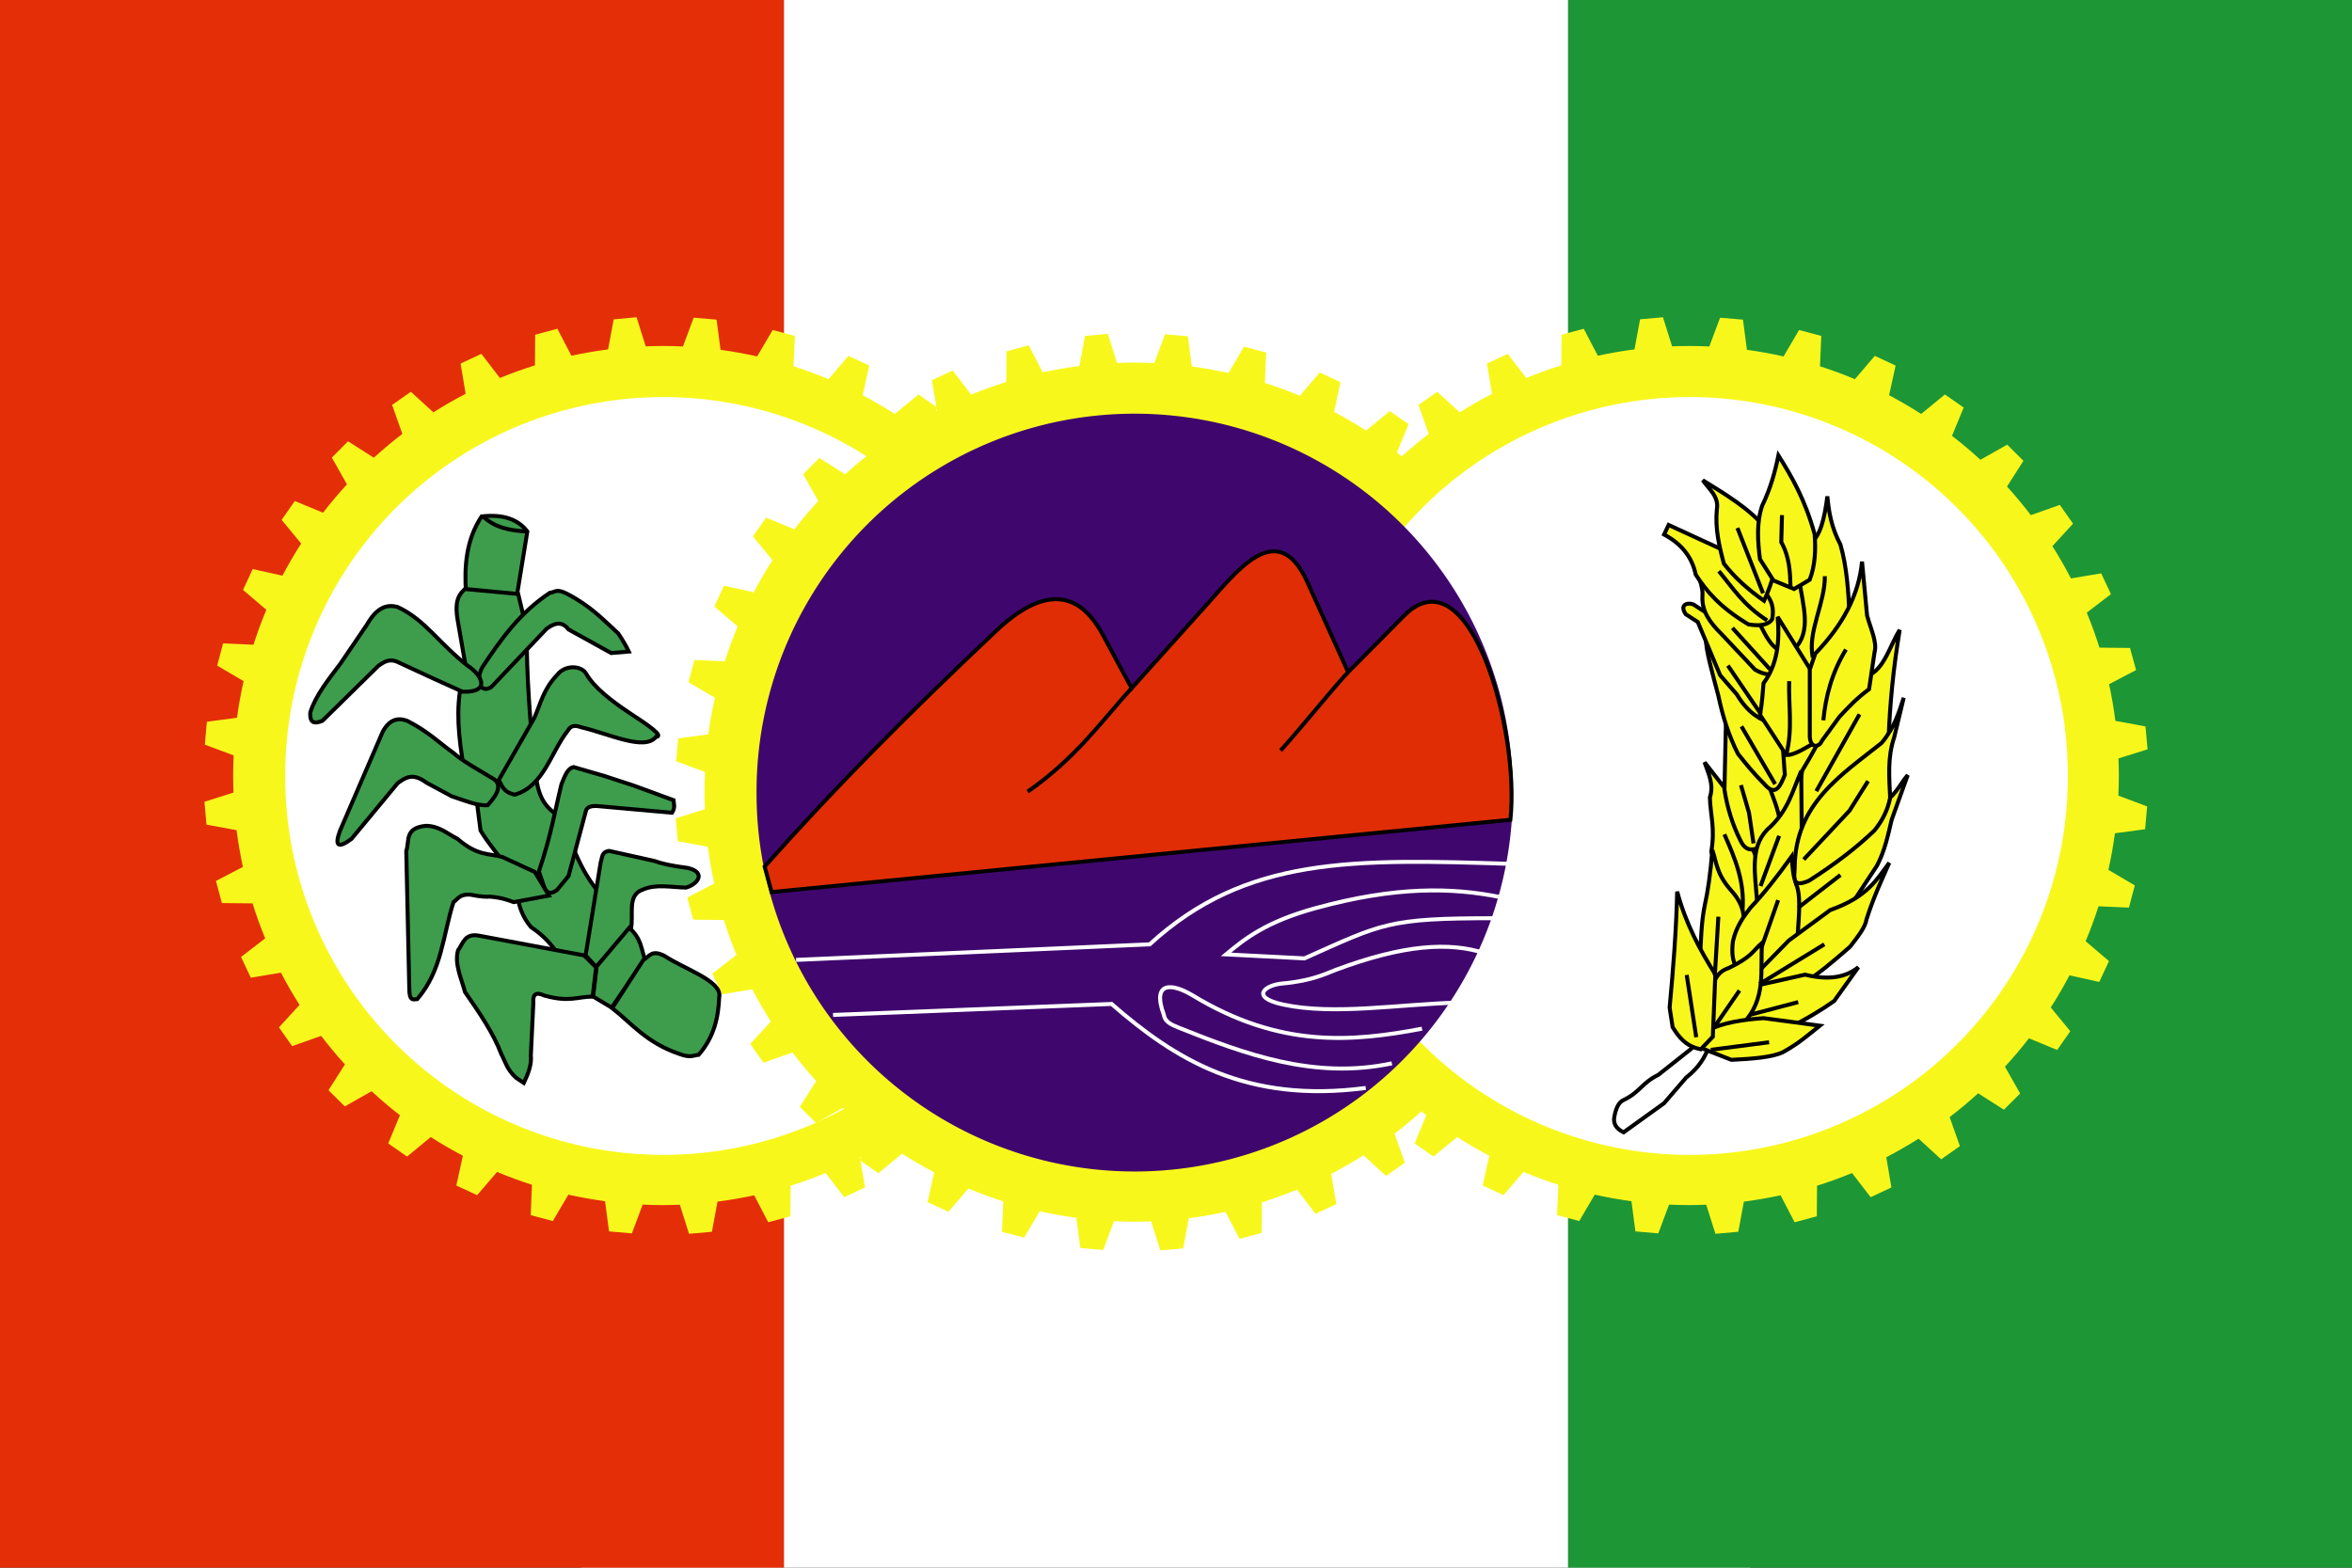 <?xml version="1.0" encoding="UTF-8" standalone="no"?>
<!-- Created with Inkscape (http://www.inkscape.org/) -->
<svg
   xmlns:dc="http://purl.org/dc/elements/1.1/"
   xmlns:cc="http://creativecommons.org/ns#"
   xmlns:rdf="http://www.w3.org/1999/02/22-rdf-syntax-ns#"
   xmlns:svg="http://www.w3.org/2000/svg"
   xmlns="http://www.w3.org/2000/svg"
   xmlns:sodipodi="http://sodipodi.sourceforge.net/DTD/sodipodi-0.dtd"
   xmlns:inkscape="http://www.inkscape.org/namespaces/inkscape"
   width="1182.429"
   height="788.286"
   id="svg4857"
   sodipodi:version="0.32"
   inkscape:version="0.46"
   version="1.0"
   sodipodi:docname="Porto Calvo.svg"
   inkscape:output_extension="org.inkscape.output.svg.inkscape">
  <rect width="100%" height="100%" fill="#333333" stroke="none"/>
  <defs
     id="defs4859" />
  <sodipodi:namedview
     id="base"
     pagecolor="#ffffff"
     bordercolor="#666666"
     borderopacity="1.0"
     gridtolerance="10000"
     guidetolerance="10"
     objecttolerance="10"
     inkscape:pageopacity="0.0"
     inkscape:pageshadow="2"
     inkscape:zoom="0.25"
     inkscape:cx="990.21072"
     inkscape:cy="611.12303"
     inkscape:document-units="px"
     inkscape:current-layer="layer1"
     showgrid="false"
     inkscape:window-width="1022"
     inkscape:window-height="718"
     inkscape:window-x="0"
     inkscape:window-y="0"
     showguides="true"
     inkscape:guide-bbox="true">
    <sodipodi:guide
       orientation="1,0"
       position="788.286,927.724"
       id="guide5656" />
    <sodipodi:guide
       orientation="0,1"
       position="404.996,478.57"
       id="guide5658" />
    <sodipodi:guide
       orientation="1,0"
       position="394.143,1145.513"
       id="guide5817" />
  </sodipodi:namedview>
  <g
     inkscape:label="Layer 1"
     inkscape:groupmode="layer"
     id="layer1"
     transform="translate(-28.571,-66.219)"
     style="display:inline" />
  <g
     inkscape:groupmode="layer"
     id="layer4"
     inkscape:label="v"
     style="display:inline"
     transform="translate(-20.929,-61.214)">
    <rect
       style="opacity:1;fill:#ffffff;fill-opacity:1;fill-rule:evenodd;stroke:none;stroke-width:2;stroke-linecap:butt;stroke-linejoin:miter;stroke-miterlimit:4;stroke-dasharray:none;stroke-dashoffset:0;stroke-opacity:1"
       id="rect5823"
       width="588"
       height="948"
       x="292"
       y="-63.714"
       transform="translate(20.929,61.214)" />
    <rect
       style="opacity:1;fill:#e32e08;fill-opacity:1;fill-rule:evenodd;stroke:none;stroke-width:2;stroke-linecap:butt;stroke-linejoin:miter;stroke-miterlimit:4;stroke-dasharray:none;stroke-dashoffset:0;stroke-opacity:1"
       id="rect5819"
       width="535.564"
       height="1032.376"
       x="-141.421"
       y="-139.438"
       transform="translate(20.929,61.214)" />
    <rect
       style="opacity:1;fill:#1d9635;fill-opacity:1;fill-rule:evenodd;stroke:none;stroke-width:2;stroke-linecap:butt;stroke-linejoin:miter;stroke-miterlimit:4;stroke-dasharray:none;stroke-dashoffset:0;stroke-opacity:1"
       id="rect5821"
       width="459.714"
       height="1108"
       x="788.286"
       y="-207.714"
       transform="translate(20.929,61.214)" />
    <g
       id="g5745"
       transform="translate(-4.637,-30.904)">
      <path
         style="opacity:1;fill:#f8f71c;fill-opacity:1;fill-rule:evenodd;stroke:none;stroke-width:0.5;stroke-linecap:butt;stroke-linejoin:miter;stroke-miterlimit:4;stroke-dasharray:none;stroke-dashoffset:0;stroke-opacity:1"
         d="M 345.592,251.646 L 334.092,252.678 L 331.279,267.803 C 325.051,268.595 318.894,269.678 312.842,270.99 L 305.779,257.428 L 294.623,260.428 L 294.498,275.834 C 288.505,277.701 282.63,279.815 276.873,282.178 L 267.561,270.053 L 257.123,274.928 L 259.654,290.146 C 254.104,293.021 248.692,296.131 243.436,299.459 L 232.123,289.115 L 222.686,295.74 L 227.842,310.303 C 222.887,314.086 218.103,318.082 213.498,322.271 L 200.529,314.021 L 192.404,322.209 L 199.998,335.678 C 195.78,340.25 191.782,345.004 187.967,349.928 L 173.779,344.053 L 167.154,353.521 L 176.967,365.428 C 173.603,370.657 170.473,376.059 167.561,381.584 L 152.623,378.271 L 147.748,388.74 L 159.467,398.74 C 157.065,404.472 154.907,410.333 152.998,416.303 L 137.717,415.646 L 134.748,426.803 L 148.029,434.615 C 146.674,440.654 145.554,446.804 144.717,453.021 L 129.561,455.053 L 128.561,466.553 L 143.029,471.959 C 142.875,475.31 142.779,478.695 142.779,482.084 C 142.779,484.957 142.856,487.8 142.967,490.646 L 128.342,495.271 L 129.373,506.771 L 144.498,509.553 C 144.499,509.563 144.497,509.574 144.498,509.584 C 145.292,515.823 146.371,521.96 147.686,528.021 L 134.123,535.084 L 137.123,546.209 L 152.529,546.365 C 154.394,552.347 156.515,558.213 158.873,563.959 L 146.748,573.303 L 151.654,583.74 L 166.811,581.209 C 169.69,586.769 172.819,592.162 176.154,597.428 L 165.811,608.709 L 172.436,618.146 L 187.029,612.99 C 190.811,617.943 194.78,622.731 198.967,627.334 L 190.717,640.303 L 198.904,648.459 L 212.373,640.834 C 216.945,645.052 221.7,649.081 226.623,652.896 L 220.748,667.084 L 230.217,673.678 L 242.123,663.865 C 247.353,667.229 252.754,670.359 258.279,673.271 L 254.967,688.24 L 265.436,693.084 L 275.467,681.396 C 281.188,683.792 287.04,685.96 292.998,687.865 L 292.373,703.146 L 303.498,706.084 L 311.311,692.834 C 317.358,694.191 323.521,695.277 329.748,696.115 L 331.748,711.303 L 343.248,712.303 L 348.654,697.834 C 352.007,697.989 355.388,698.084 358.779,698.084 C 361.653,698.084 364.496,698.008 367.342,697.896 L 371.967,712.521 L 383.467,711.49 L 386.279,696.334 C 392.519,695.54 398.654,694.462 404.717,693.146 L 411.779,706.709 L 422.936,703.709 L 423.061,688.334 C 429.049,686.468 434.902,684.32 440.654,681.959 L 449.998,694.115 L 460.436,689.209 L 457.873,674.021 C 463.436,671.142 468.824,668.013 474.092,664.678 L 485.436,675.053 L 494.873,668.428 L 489.717,653.834 C 494.667,650.054 499.46,646.05 504.061,641.865 L 516.998,650.115 L 525.154,641.959 L 517.529,628.49 C 521.757,623.91 525.769,619.142 529.592,614.209 L 543.779,620.084 L 550.373,610.646 L 540.561,598.709 C 543.93,593.471 547.051,588.087 549.967,582.553 L 564.936,585.865 L 569.811,575.396 L 558.092,565.396 C 560.493,559.664 562.652,553.805 564.561,547.834 L 579.842,548.49 L 582.811,537.334 L 569.529,529.521 C 570.887,523.474 571.973,517.342 572.811,511.115 L 587.998,509.084 L 588.998,497.615 L 574.529,492.178 C 574.684,488.826 574.779,485.473 574.779,482.084 C 574.779,479.21 574.703,476.337 574.592,473.49 L 589.217,468.896 L 588.186,457.396 L 573.029,454.584 C 572.237,448.356 571.185,442.197 569.873,436.146 L 583.436,429.053 L 580.404,417.928 L 565.029,417.771 C 563.164,411.789 561.014,405.925 558.654,400.178 L 570.811,390.865 L 565.904,380.428 L 550.686,382.959 C 547.812,377.41 544.701,371.996 541.373,366.74 L 551.748,355.428 L 545.123,345.99 L 530.529,351.146 C 526.738,346.182 522.759,341.385 518.561,336.771 L 526.811,323.834 L 518.654,315.709 L 505.186,323.303 C 500.613,319.084 495.828,315.087 490.904,311.271 L 496.779,297.053 L 487.342,290.459 L 475.404,300.271 C 470.175,296.908 464.804,293.777 459.279,290.865 L 462.561,275.928 L 452.092,271.053 L 442.092,282.771 C 436.352,280.367 430.508,278.213 424.529,276.303 L 425.186,261.021 L 414.029,258.053 L 406.217,271.334 C 400.169,269.976 394.038,268.859 387.811,268.021 L 385.811,252.834 L 374.311,251.865 L 368.904,266.334 C 365.543,266.178 362.179,266.084 358.779,266.084 C 355.901,266.084 353.037,266.16 350.186,266.271 L 345.592,251.646 z"
         id="path5738" />
      <path
         sodipodi:type="arc"
         style="opacity:1;fill:#ffffff;fill-opacity:1;fill-rule:evenodd;stroke:none;stroke-width:2.015;stroke-linecap:butt;stroke-linejoin:miter;stroke-miterlimit:4;stroke-dasharray:none;stroke-dashoffset:0;stroke-opacity:1"
         id="path5736"
         sodipodi:cx="605.71429"
         sodipodi:cy="490.42856"
         sodipodi:rx="191.42857"
         sodipodi:ry="191.42857"
         d="M 797.143,490.429 A 191.429,191.429 0 1 1 414.286,490.429 A 191.429,191.429 0 1 1 797.143,490.429 z"
         transform="matrix(0.993,0,0,0.993,-242.419,-4.694)" />
      <path
         id="path5660"
         d="M 582.531,260 L 571.031,261.031 L 568.219,276.156 C 561.99,276.949 555.833,278.032 549.781,279.344 L 542.719,265.781 L 531.562,268.781 L 531.438,284.188 C 525.445,286.055 519.569,288.168 513.812,290.531 L 504.5,278.406 L 494.062,283.281 L 496.594,298.5 C 491.044,301.374 485.631,304.484 480.375,307.812 L 469.062,297.469 L 459.625,304.094 L 464.781,318.656 C 459.826,322.44 455.042,326.436 450.438,330.625 L 437.469,322.375 L 429.344,330.562 L 436.938,344.031 C 432.719,348.603 428.722,353.358 424.906,358.281 L 410.719,352.406 L 404.094,361.875 L 413.906,373.781 C 410.542,379.011 407.412,384.412 404.5,389.938 L 389.562,386.625 L 384.688,397.094 L 396.406,407.094 C 394.005,412.826 391.846,418.686 389.938,424.656 L 374.656,424 L 371.688,435.156 L 384.969,442.969 C 383.613,449.007 382.494,455.158 381.656,461.375 L 366.5,463.406 L 365.5,474.906 L 379.969,480.312 C 379.814,483.664 379.719,487.048 379.719,490.438 C 379.719,493.311 379.795,496.154 379.906,499 L 365.281,503.625 L 366.312,515.125 L 381.438,517.906 C 381.439,517.916 381.436,517.927 381.438,517.938 C 382.231,524.177 383.31,530.313 384.625,536.375 L 371.062,543.438 L 374.062,554.562 L 389.469,554.719 C 391.333,560.7 393.454,566.566 395.812,572.312 L 383.688,581.656 L 388.594,592.094 L 403.75,589.562 C 406.629,595.123 409.759,600.515 413.094,605.781 L 402.75,617.062 L 409.375,626.5 L 423.969,621.344 C 427.751,626.296 431.719,631.085 435.906,635.688 L 427.656,648.656 L 435.844,656.812 L 449.312,649.188 C 453.884,653.406 458.639,657.435 463.562,661.25 L 457.688,675.438 L 467.156,682.031 L 479.062,672.219 C 484.292,675.583 489.693,678.713 495.219,681.625 L 491.906,696.594 L 502.375,701.438 L 512.406,689.75 C 518.128,692.146 523.979,694.314 529.938,696.219 L 529.312,711.5 L 540.438,714.438 L 548.25,701.188 C 554.298,702.545 560.461,703.631 566.688,704.469 L 568.688,719.656 L 580.188,720.656 L 585.594,706.188 C 588.947,706.342 592.328,706.438 595.719,706.438 C 598.592,706.438 601.435,706.361 604.281,706.25 L 608.906,720.875 L 620.406,719.844 L 623.219,704.688 C 629.459,703.894 635.594,702.815 641.656,701.5 L 648.719,715.062 L 659.875,712.062 L 660,696.688 C 665.989,694.821 671.841,692.674 677.594,690.312 L 686.938,702.469 L 697.375,697.562 L 694.812,682.375 C 700.375,679.496 705.764,676.367 711.031,673.031 L 722.375,683.406 L 731.812,676.781 L 726.656,662.188 C 731.606,658.407 736.4,654.404 741,650.219 L 753.938,658.469 L 762.094,650.312 L 754.469,636.844 C 758.696,632.264 762.708,627.496 766.531,622.562 L 780.719,628.438 L 787.312,619 L 777.5,607.062 C 780.869,601.825 783.991,596.44 786.906,590.906 L 801.875,594.219 L 806.75,583.75 L 795.031,573.75 C 797.433,568.017 799.592,562.158 801.5,556.188 L 816.781,556.844 L 819.75,545.688 L 806.469,537.875 C 807.826,531.827 808.912,525.696 809.75,519.469 L 824.938,517.438 L 825.938,505.969 L 811.469,500.531 C 811.623,497.18 811.719,493.827 811.719,490.438 C 811.719,487.564 811.643,484.69 811.531,481.844 L 826.156,477.25 L 825.125,465.75 L 809.969,462.938 C 809.176,456.71 808.124,450.551 806.812,444.5 L 820.375,437.406 L 817.344,426.281 L 801.969,426.125 C 800.104,420.142 797.953,414.279 795.594,408.531 L 807.75,399.219 L 802.844,388.781 L 787.625,391.312 C 784.751,385.763 781.64,380.349 778.312,375.094 L 788.688,363.781 L 782.062,354.344 L 767.469,359.5 C 763.678,354.536 759.698,349.738 755.5,345.125 L 763.75,332.188 L 755.594,324.062 L 742.125,331.656 C 737.553,327.438 732.768,323.441 727.844,319.625 L 733.719,305.406 L 724.281,298.812 L 712.344,308.625 C 707.115,305.262 701.743,302.13 696.219,299.219 L 699.5,284.281 L 689.031,279.406 L 679.031,291.125 C 673.291,288.72 667.448,286.567 661.469,284.656 L 662.125,269.375 L 650.969,266.406 L 643.156,279.688 C 637.108,278.33 630.978,277.213 624.75,276.375 L 622.75,261.188 L 611.25,260.219 L 605.844,274.688 C 602.482,274.532 599.119,274.438 595.719,274.438 C 592.84,274.438 589.976,274.513 587.125,274.625 L 582.531,260 z"
         style="opacity:1;fill:#f8f71c;fill-opacity:1;fill-rule:evenodd;stroke:none;stroke-width:0.5;stroke-linecap:butt;stroke-linejoin:miter;stroke-miterlimit:4;stroke-dasharray:none;stroke-dashoffset:0;stroke-opacity:1" />
      <path
         id="path5742"
         d="M 861.592,251.646 L 850.092,252.678 L 847.279,267.803 C 841.051,268.595 834.894,269.678 828.842,270.99 L 821.779,257.428 L 810.623,260.428 L 810.498,275.834 C 804.505,277.701 798.63,279.815 792.873,282.178 L 783.561,270.053 L 773.123,274.928 L 775.654,290.146 C 770.104,293.021 764.692,296.131 759.436,299.459 L 748.123,289.115 L 738.686,295.74 L 743.842,310.303 C 738.887,314.086 734.103,318.082 729.498,322.271 L 716.529,314.021 L 708.404,322.209 L 715.998,335.678 C 711.78,340.25 707.782,345.004 703.967,349.928 L 689.779,344.053 L 683.154,353.521 L 692.967,365.428 C 689.603,370.657 686.473,376.059 683.561,381.584 L 668.623,378.271 L 663.748,388.74 L 675.467,398.74 C 673.065,404.472 670.907,410.333 668.998,416.303 L 653.717,415.646 L 650.748,426.803 L 664.029,434.615 C 662.674,440.654 661.554,446.804 660.717,453.021 L 645.561,455.053 L 644.561,466.553 L 659.029,471.959 C 658.875,475.31 658.779,478.695 658.779,482.084 C 658.779,484.957 658.856,487.8 658.967,490.646 L 644.342,495.271 L 645.373,506.771 L 660.498,509.553 C 660.499,509.563 660.497,509.574 660.498,509.584 C 661.292,515.823 662.371,521.96 663.686,528.021 L 650.123,535.084 L 653.123,546.209 L 668.529,546.365 C 670.394,552.347 672.515,558.213 674.873,563.959 L 662.748,573.303 L 667.654,583.74 L 682.811,581.209 C 685.69,586.769 688.819,592.162 692.154,597.428 L 681.811,608.709 L 688.436,618.146 L 703.029,612.99 C 706.811,617.943 710.78,622.731 714.967,627.334 L 706.717,640.303 L 714.904,648.459 L 728.373,640.834 C 732.945,645.052 737.7,649.081 742.623,652.896 L 736.748,667.084 L 746.217,673.678 L 758.123,663.865 C 763.353,667.229 768.754,670.359 774.279,673.271 L 770.967,688.24 L 781.436,693.084 L 791.467,681.396 C 797.188,683.792 803.04,685.96 808.998,687.865 L 808.373,703.146 L 819.498,706.084 L 827.311,692.834 C 833.358,694.191 839.521,695.277 845.748,696.115 L 847.748,711.303 L 859.248,712.303 L 864.654,697.834 C 868.007,697.989 871.388,698.084 874.779,698.084 C 877.653,698.084 880.496,698.008 883.342,697.896 L 887.967,712.521 L 899.467,711.49 L 902.279,696.334 C 908.519,695.54 914.654,694.462 920.717,693.146 L 927.779,706.709 L 938.936,703.709 L 939.061,688.334 C 945.049,686.468 950.902,684.32 956.654,681.959 L 965.998,694.115 L 976.436,689.209 L 973.873,674.021 C 979.436,671.142 984.824,668.013 990.092,664.678 L 1001.436,675.053 L 1010.873,668.428 L 1005.717,653.834 C 1010.667,650.054 1015.46,646.05 1020.061,641.865 L 1032.998,650.115 L 1041.154,641.959 L 1033.529,628.49 C 1037.757,623.91 1041.769,619.142 1045.592,614.209 L 1059.779,620.084 L 1066.373,610.646 L 1056.561,598.709 C 1059.93,593.471 1063.051,588.087 1065.967,582.553 L 1080.936,585.865 L 1085.811,575.396 L 1074.092,565.396 C 1076.493,559.664 1078.652,553.805 1080.561,547.834 L 1095.842,548.49 L 1098.811,537.334 L 1085.529,529.521 C 1086.887,523.474 1087.973,517.342 1088.811,511.115 L 1103.998,509.084 L 1104.998,497.615 L 1090.529,492.178 C 1090.684,488.826 1090.779,485.473 1090.779,482.084 C 1090.779,479.21 1090.703,476.337 1090.592,473.49 L 1105.217,468.896 L 1104.186,457.396 L 1089.029,454.584 C 1088.237,448.356 1087.185,442.197 1085.873,436.146 L 1099.436,429.053 L 1096.404,417.928 L 1081.029,417.771 C 1079.164,411.789 1077.014,405.925 1074.654,400.178 L 1086.811,390.865 L 1081.904,380.428 L 1066.686,382.959 C 1063.812,377.41 1060.701,371.996 1057.373,366.74 L 1067.748,355.428 L 1061.123,345.99 L 1046.529,351.146 C 1042.738,346.182 1038.759,341.385 1034.561,336.771 L 1042.811,323.834 L 1034.654,315.709 L 1021.186,323.303 C 1016.614,319.084 1011.828,315.087 1006.904,311.271 L 1012.779,297.053 L 1003.342,290.459 L 991.404,300.271 C 986.175,296.908 980.804,293.777 975.279,290.865 L 978.561,275.928 L 968.092,271.053 L 958.092,282.771 C 952.352,280.367 946.508,278.213 940.529,276.303 L 941.186,261.021 L 930.029,258.053 L 922.217,271.334 C 916.169,269.976 910.038,268.859 903.811,268.021 L 901.811,252.834 L 890.311,251.865 L 884.904,266.334 C 881.543,266.178 878.179,266.084 874.779,266.084 C 871.901,266.084 869.037,266.16 866.186,266.271 L 861.592,251.646 z"
         style="opacity:1;fill:#f8f71c;fill-opacity:1;fill-rule:evenodd;stroke:none;stroke-width:0.5;stroke-linecap:butt;stroke-linejoin:miter;stroke-miterlimit:4;stroke-dasharray:none;stroke-dashoffset:0;stroke-opacity:1" />
      <path
         transform="matrix(0.993,0,0,0.993,273.581,-4.694)"
         d="M 797.143,490.429 A 191.429,191.429 0 1 1 414.286,490.429 A 191.429,191.429 0 1 1 797.143,490.429 z"
         sodipodi:ry="191.42857"
         sodipodi:rx="191.42857"
         sodipodi:cy="490.42856"
         sodipodi:cx="605.71429"
         id="path5740"
         style="opacity:1;fill:#ffffff;fill-opacity:1;fill-rule:evenodd;stroke:none;stroke-width:2.015;stroke-linecap:butt;stroke-linejoin:miter;stroke-miterlimit:4;stroke-dasharray:none;stroke-dashoffset:0;stroke-opacity:1"
         sodipodi:type="arc" />
      <path
         transform="matrix(0.993,0,0,0.993,-5.48,3.66)"
         d="M 797.143,490.429 A 191.429,191.429 0 1 1 414.286,490.429 A 191.429,191.429 0 1 1 797.143,490.429 z"
         sodipodi:ry="191.42857"
         sodipodi:rx="191.42857"
         sodipodi:cy="490.42856"
         sodipodi:cx="605.71429"
         id="path5644"
         style="opacity:1;fill:#3f076e;fill-opacity:1;fill-rule:evenodd;stroke:none;stroke-width:2.015;stroke-linecap:butt;stroke-linejoin:miter;stroke-miterlimit:4;stroke-dasharray:none;stroke-dashoffset:0;stroke-opacity:1"
         sodipodi:type="arc" />
      <path
         sodipodi:nodetypes="cccc"
         id="path5640"
         d="M 285.368,391.95 L 290.671,359.373 C 286.008,353.184 278.414,350.578 267.69,351.797 C 259.967,363.496 258.888,376.729 259.862,390.435"
         style="opacity:1;fill:#3e9d4d;fill-opacity:1;fill-rule:evenodd;stroke:#000000;stroke-width:2;stroke-linecap:butt;stroke-linejoin:miter;stroke-miterlimit:4;stroke-dasharray:none;stroke-dashoffset:0;stroke-opacity:1" />
      <path
         sodipodi:nodetypes="ccccccccccccccccc"
         id="path5638"
         d="M 327.143,541.5 C 316.322,528.643 313.043,515.786 307.5,502.929 C 296.953,497.307 295.918,488.832 294.643,480.429 C 292.115,455.95 290.21,431.783 290.357,408.643 L 286.071,390.786 L 259.286,388.286 C 256.544,390.984 253.85,393.763 255.714,404.357 L 260,429 L 257.5,436.143 C 254.842,447.817 255.884,462.574 258.929,479 L 265,492.929 L 267.143,509.714 C 270.833,515.905 276.168,522.095 280.714,528.286 L 285.714,542.214 C 286.342,547.571 288.078,552.929 292.5,558.286 C 302.677,565.071 305.925,571.857 310.714,578.643 C 335.275,586.053 326.433,558.824 327.143,541.5 z"
         style="opacity:1;fill:#3e9d4d;fill-opacity:1;fill-rule:evenodd;stroke:#000000;stroke-width:2;stroke-linecap:butt;stroke-linejoin:miter;stroke-miterlimit:4;stroke-dasharray:none;stroke-dashoffset:0;stroke-opacity:1" />
      <path
         sodipodi:nodetypes="ccccccc"
         id="path5616"
         d="M 882.5,475.429 L 897.321,494.357 L 913.929,537.571 C 911.049,561.513 903.805,556.21 896.25,548.821 L 885.893,520.429 C 887.898,508.181 885.429,502.197 885.179,493.107 C 887.319,486.54 884.429,481.091 882.5,475.429 z"
         style="opacity:1;fill:#f8f71c;fill-opacity:1;fill-rule:evenodd;stroke:#000000;stroke-width:2;stroke-linecap:butt;stroke-linejoin:miter;stroke-miterlimit:4;stroke-dasharray:none;stroke-dashoffset:0;stroke-opacity:1" />
      <path
         sodipodi:nodetypes="ccc"
         id="path5614"
         d="M 939.464,461.5 C 913.419,459.66 909.534,477.413 916.25,504.536 C 944.224,509.492 941.667,485.327 939.464,461.5 z"
         style="opacity:1;fill:#f8f71c;fill-opacity:1;fill-rule:evenodd;stroke:#000000;stroke-width:2;stroke-linecap:butt;stroke-linejoin:miter;stroke-miterlimit:4;stroke-dasharray:none;stroke-dashoffset:0;stroke-opacity:1" />
      <path
         sodipodi:nodetypes="cccccc"
         id="path5612"
         d="M 893.214,457.036 L 892.5,489.179 C 893.896,498.033 896.464,506.693 900.714,515.071 C 903.488,520.73 907.19,519.42 910.893,518.107 C 927.505,516.424 918.737,497.902 914.286,485.786 L 893.214,457.036 z"
         style="opacity:1;fill:#f8f71c;fill-opacity:1;fill-rule:evenodd;stroke:#000000;stroke-width:2;stroke-linecap:butt;stroke-linejoin:miter;stroke-miterlimit:4;stroke-dasharray:none;stroke-dashoffset:0;stroke-opacity:1" />
      <path
         sodipodi:nodetypes="ccccccc"
         id="path5610"
         d="M 883.214,413.286 C 882.962,418.532 886.538,430.888 889.464,442.036 C 891.608,452.416 894.763,462.19 899.286,471.143 C 903.037,475.834 906.621,480.425 912.679,486.5 C 918.217,492.861 920.581,487.433 922.857,481.679 L 920.357,447.036 L 883.214,413.286 z"
         style="opacity:1;fill:#f8f71c;fill-opacity:1;fill-rule:evenodd;stroke:#000000;stroke-width:2;stroke-linecap:butt;stroke-linejoin:miter;stroke-miterlimit:4;stroke-dasharray:none;stroke-dashoffset:0;stroke-opacity:1" />
      <path
         sodipodi:nodetypes="cccccccc"
         id="path5608"
         d="M 885.357,401.5 L 877.857,396.679 C 875.81,394.78 869.117,395.13 873.036,400.964 L 879.107,404.893 L 890.357,431.679 L 898.75,441.321 C 904.643,451.11 910.536,453.827 916.429,456.143 C 934.948,436.025 908.867,418.847 885.357,401.5 z"
         style="opacity:1;fill:#f8f71c;fill-opacity:1;fill-rule:evenodd;stroke:#000000;stroke-width:2;stroke-linecap:butt;stroke-linejoin:miter;stroke-miterlimit:4;stroke-dasharray:none;stroke-dashoffset:0;stroke-opacity:1" />
      <path
         sodipodi:nodetypes="cccccc"
         id="path5606"
         d="M 879.107,379.893 C 879.947,383.94 881.856,387.988 881.429,392.036 C 881.086,399.659 885.399,405.342 890.714,410.607 L 907.857,428.821 C 912.735,431.714 915.511,431.101 919.107,431.857 C 934.397,404.064 900.274,394.348 879.107,379.893 z"
         style="opacity:1;fill:#f8f71c;fill-opacity:1;fill-rule:evenodd;stroke:#000000;stroke-width:2;stroke-linecap:butt;stroke-linejoin:miter;stroke-miterlimit:4;stroke-dasharray:none;stroke-dashoffset:0;stroke-opacity:1" />
      <path
         sodipodi:nodetypes="cccccc"
         id="path5604"
         d="M 935.906,364.929 C 940.653,361.909 942.838,352.742 944.24,341.695 C 944.949,349.283 946.114,357.023 950.806,365.939 C 953.972,376.983 954.846,389.173 955.352,401.547 L 934.139,433.114 C 916.755,411.15 921.771,388.234 935.906,364.929 z"
         style="opacity:1;fill:#f8f71c;fill-opacity:1;fill-rule:evenodd;stroke:#000000;stroke-width:2;stroke-linecap:butt;stroke-linejoin:miter;stroke-miterlimit:4;stroke-dasharray:none;stroke-dashoffset:0;stroke-opacity:1" />
      <path
         sodipodi:nodetypes="cccc"
         id="path5602"
         d="M 930.098,383.617 C 931.79,396.128 936.662,409.761 927.573,418.467 C 918.284,423.38 913.855,413.02 909.137,403.567 C 909.276,386.534 909.568,369.734 930.098,383.617 z"
         style="opacity:1;fill:#f8f71c;fill-opacity:1;fill-rule:evenodd;stroke:#000000;stroke-width:2;stroke-linecap:butt;stroke-linejoin:miter;stroke-miterlimit:4;stroke-dasharray:none;stroke-dashoffset:0;stroke-opacity:1" />
      <path
         sodipodi:nodetypes="ccccccc"
         id="path5600"
         d="M 919.239,402.304 L 936.664,430.336 L 939.189,464.934 C 933.761,467.731 927.728,472.038 923.532,471.752 L 910.4,451.549 C 911.456,445.312 911.756,440.588 912.168,435.639 C 919.08,426.426 920.378,414.873 919.239,402.304 z"
         style="opacity:1;fill:#f8f71c;fill-opacity:1;fill-rule:evenodd;stroke:#000000;stroke-width:2;stroke-linecap:butt;stroke-linejoin:miter;stroke-miterlimit:4;stroke-dasharray:none;stroke-dashoffset:0;stroke-opacity:1" />
      <path
         sodipodi:nodetypes="cccccccc"
         id="path5598"
         d="M 912.673,389.93 C 916.207,393.502 917.64,397.975 916.461,403.567 C 914.098,406.799 909.627,406.87 904.592,406.092 C 889.994,397.347 883.358,389.171 878.075,381.091 C 876.386,373.152 871.918,366.139 862.165,360.888 L 864.438,356.09 L 892.47,368.969 L 912.673,389.93 z"
         style="opacity:1;fill:#f8f71c;fill-opacity:1;fill-rule:evenodd;stroke:#000000;stroke-width:2;stroke-linecap:butt;stroke-linejoin:miter;stroke-miterlimit:4;stroke-dasharray:none;stroke-dashoffset:0;stroke-opacity:1" />
      <path
         sodipodi:nodetypes="ccccccc"
         id="path5596"
         d="M 917.471,380.586 C 916.011,385.132 914.539,389.678 912.42,394.223 C 903.996,388.332 897.274,382.1 892.217,375.535 C 889.814,366.689 887.767,357.771 888.682,348.261 C 889.858,341.865 884.783,338.147 881.611,333.614 C 893.07,340.71 904.732,347.644 912.925,357.353 L 917.471,380.586 z"
         style="opacity:1;fill:#f8f71c;fill-opacity:1;fill-rule:evenodd;stroke:#000000;stroke-width:2;stroke-linecap:butt;stroke-linejoin:miter;stroke-miterlimit:4;stroke-dasharray:none;stroke-dashoffset:0;stroke-opacity:1" />
      <path
         sodipodi:nodetypes="ccccccc"
         id="path5592"
         d="M 980.606,408.87 C 977.309,428.775 975.656,446.624 975.05,463.166 L 939.947,497.764 C 932.208,507.449 924.255,517.812 931.613,479.581 C 942.706,461.267 942.22,458.873 947.523,448.519 L 961.918,432.609 C 972.348,430.998 975.038,417.776 980.606,408.87 z"
         style="opacity:1;fill:#f8f71c;fill-opacity:1;fill-rule:evenodd;stroke:#000000;stroke-width:2;stroke-linecap:butt;stroke-linejoin:miter;stroke-miterlimit:4;stroke-dasharray:none;stroke-dashoffset:0;stroke-opacity:1" />
      <path
         sodipodi:nodetypes="ccccc"
         id="path5590"
         d="M 931.108,479.834 C 926.677,489.812 924.631,500.029 913.936,509.381 C 905.23,518.357 907.931,531.896 908.885,544.736 C 918.921,534.939 933.837,527.827 931.361,511.148 C 931.276,499.642 931.192,490.134 931.108,479.834 z"
         style="opacity:1;fill:#f8f71c;fill-opacity:1;fill-rule:evenodd;stroke:#000000;stroke-width:2;stroke-linecap:butt;stroke-linejoin:miter;stroke-miterlimit:4;stroke-dasharray:none;stroke-dashoffset:0;stroke-opacity:1" />
      <path
         sodipodi:nodetypes="ccccccc"
         id="path5588"
         d="M 984.646,481.854 L 976.565,504.33 C 974.733,512.193 973.032,520.1 969.241,527.311 C 963.998,535.26 960.632,540.393 956.614,546.504 C 915.998,582.203 921.677,556.845 926.31,532.867 L 970.252,497.006 C 978.279,493.032 980.225,487.03 984.646,481.854 z"
         style="opacity:1;fill:#f8f71c;fill-opacity:1;fill-rule:evenodd;stroke:#000000;stroke-width:2;stroke-linecap:butt;stroke-linejoin:miter;stroke-miterlimit:4;stroke-dasharray:none;stroke-dashoffset:0;stroke-opacity:1" />
      <path
         sodipodi:nodetypes="cccccccc"
         id="path5586"
         d="M 982.626,442.963 C 980.181,450.539 977.887,458.115 971.514,465.691 C 951.095,481.95 928.145,496.249 927.825,528.068 C 927.922,532.107 925.407,539.28 935.149,534.887 C 947.33,527.088 958.488,518.777 967.979,509.633 C 972.382,504.161 974.768,498.69 975.807,493.218 C 975.357,483.117 974.391,473.015 977.828,462.914 L 982.626,442.963 z"
         style="opacity:1;fill:#f8f71c;fill-opacity:1;fill-rule:evenodd;stroke:#000000;stroke-width:2;stroke-linecap:butt;stroke-linejoin:miter;stroke-miterlimit:4;stroke-dasharray:none;stroke-dashoffset:0;stroke-opacity:1" />
      <path
         sodipodi:nodetypes="cccccc"
         id="path5584"
         d="M 901.561,558.12 C 903.245,551.891 901.224,545.662 895.5,539.433 C 888.382,531.25 888.591,525.814 886.409,519.482 C 885.504,531.249 884.198,540.205 882.621,547.261 C 880.746,556.173 880.743,566.02 880.095,575.546 C 895.121,596.301 902.695,591.906 901.561,558.12 z"
         style="opacity:1;fill:#f8f71c;fill-opacity:1;fill-rule:evenodd;stroke:#000000;stroke-width:2;stroke-linecap:butt;stroke-linejoin:miter;stroke-miterlimit:4;stroke-dasharray:none;stroke-dashoffset:0;stroke-opacity:1" />
      <path
         sodipodi:nodetypes="ccccccc"
         id="path5582"
         d="M 929.088,565.697 C 929.608,555.87 931.074,544.862 929.088,538.17 C 926.749,532.564 926.722,527.729 926.31,522.765 C 918.75,533.323 911.815,542.007 905.602,548.524 C 901.961,553.237 898.423,558.089 896.763,565.444 C 896.146,570.624 896.309,575.492 899.036,579.334 C 912.984,588.328 921.06,577.094 929.088,565.697 z"
         style="opacity:1;fill:#f8f71c;fill-opacity:1;fill-rule:evenodd;stroke:#000000;stroke-width:2;stroke-linecap:butt;stroke-linejoin:miter;stroke-miterlimit:4;stroke-dasharray:none;stroke-dashoffset:0;stroke-opacity:1" />
      <path
         sodipodi:nodetypes="cccccccc"
         id="path5578"
         d="M 908.929,581.321 L 924.821,565.071 L 945.714,549.714 C 964.399,543.102 969.035,534.408 975.357,525.964 C 971.548,534.694 967.738,542.49 963.929,554.357 C 963.425,558.302 959.445,563.24 955.714,568.107 C 939.29,582.424 922.917,596.382 909.286,591.143 L 908.929,581.321 z"
         style="opacity:1;fill:#f8f71c;fill-opacity:1;fill-rule:evenodd;stroke:#000000;stroke-width:2;stroke-linecap:butt;stroke-linejoin:miter;stroke-miterlimit:4;stroke-dasharray:none;stroke-dashoffset:0;stroke-opacity:1" />
      <path
         sodipodi:nodetypes="ccccccc"
         id="path5580"
         d="M 933.036,582.214 C 944.641,585.101 953.454,583.672 959.821,578.464 L 947.679,595.429 C 941.299,599.952 933.875,604.476 924.643,609 L 897.321,608.643 L 908.393,587.75 L 933.036,582.214 z"
         style="opacity:1;fill:#f8f71c;fill-opacity:1;fill-rule:evenodd;stroke:#000000;stroke-width:2;stroke-linecap:butt;stroke-linejoin:miter;stroke-miterlimit:4;stroke-dasharray:none;stroke-dashoffset:0;stroke-opacity:1" />
      <path
         sodipodi:nodetypes="cccccccc"
         id="path5542"
         d="M 876.429,619 L 859.286,632.571 C 850.624,636.857 850.398,641.143 841.429,645.429 C 839.569,646.444 838.052,648.825 837.143,653.643 C 836.567,656.687 837.611,659.406 841.786,661.5 L 862.143,646.857 L 873.214,634 C 880.011,628.617 882.134,624.168 884.286,619.714"
         style="opacity:1;fill:none;fill-opacity:1;fill-rule:evenodd;stroke:#000000;stroke-width:2;stroke-linecap:butt;stroke-linejoin:miter;stroke-miterlimit:4;stroke-dasharray:none;stroke-dashoffset:0;stroke-opacity:1" />
      <path
         sodipodi:nodetypes="ccccc"
         id="path5538"
         d="M 885.651,588.172 C 888.203,584.898 888.55,580.889 894.743,578.829 C 906.634,573.036 906.794,570.176 911.41,566.202 C 910.378,580.089 913.838,594.475 901.561,607.113 C 880.046,622.685 880.498,608.603 885.651,588.172 z"
         style="opacity:1;fill:#f8f71c;fill-opacity:1;fill-rule:evenodd;stroke:#000000;stroke-width:2;stroke-linecap:butt;stroke-linejoin:miter;stroke-miterlimit:4;stroke-dasharray:none;stroke-dashoffset:0;stroke-opacity:1" />
      <path
         id="path5540"
         d="M 900.046,590.193 L 886.156,610.396"
         style="opacity:1;fill:#f8f71c;fill-opacity:1;fill-rule:evenodd;stroke:#000000;stroke-width:2;stroke-linecap:butt;stroke-linejoin:miter;stroke-miterlimit:4;stroke-dasharray:none;stroke-dashoffset:0;stroke-opacity:1" />
      <path
         sodipodi:nodetypes="cccscsscssc"
         id="path5480"
         d="M 409.98,527.836 L 413.481,540.674 L 784.889,504.33 C 789.792,458.83 764.072,368.783 731.35,401.799 L 703.319,430.084 L 682.863,384.879 C 667.964,351.954 647.696,378.912 632.355,395.991 L 594.475,438.165 L 580.333,411.901 C 573.266,398.778 558.342,379.113 526.289,409.375 C 482.227,450.977 445.381,487.928 409.98,527.836 z"
         style="opacity:1;fill:#e12d05;fill-opacity:1;fill-rule:evenodd;stroke:#000000;stroke-width:2;stroke-linecap:butt;stroke-linejoin:miter;stroke-miterlimit:4;stroke-dasharray:none;stroke-dashoffset:0;stroke-opacity:1" />
      <path
         sodipodi:nodetypes="cc"
         id="path5482"
         d="M 542.199,490.188 C 566.455,473.313 579.481,454.602 594.601,437.975"
         style="opacity:1;fill:none;fill-opacity:1;fill-rule:evenodd;stroke:#000000;stroke-width:2;stroke-linecap:butt;stroke-linejoin:miter;stroke-miterlimit:4;stroke-dasharray:none;stroke-dashoffset:0;stroke-opacity:1" />
      <path
         sodipodi:nodetypes="cc"
         id="path5484"
         d="M 703.214,430.161 C 693.639,440.602 681.259,456.284 669.395,469.497"
         style="opacity:1;fill:none;fill-opacity:1;fill-rule:evenodd;stroke:#000000;stroke-width:2;stroke-linecap:butt;stroke-linejoin:miter;stroke-miterlimit:4;stroke-dasharray:none;stroke-dashoffset:0;stroke-opacity:1" />
      <path
         d="M 425.779,574.788 L 603.566,566.959 C 651.94,522.658 705.47,523.893 786.588,526.553 M 779.838,543.221 C 755.622,538.31 727.249,537.686 686.904,548.777 C 661.826,555.67 651.227,564.286 641.952,572.01 L 681.348,574.03 C 720.77,556.423 723.307,553.827 776.807,553.827 M 772.262,571.505 C 754.217,565.608 731.291,567.03 697.005,579.839 C 692.691,581.451 685.375,585.33 670.236,586.657 C 661.415,587.431 653.708,593.605 670.741,597.264 C 696.126,602.717 728.991,597.075 758.625,596.254 M 740.442,609.386 C 705.23,616.037 669.106,619.257 625.284,592.718 C 614.968,586.47 604.447,585.317 610.637,602.315 C 611.213,605.803 613.874,607.147 618.213,608.881 C 650.69,621.854 686.012,635.189 725.29,626.811 M 712.158,639.185 C 651.969,647.116 616.359,624.77 584.404,596.937 L 444.378,602.463"
         style="opacity:1;fill:none;fill-opacity:1;fill-rule:evenodd;stroke:#ffffff;stroke-width:2;stroke-linecap:butt;stroke-linejoin:miter;stroke-miterlimit:4;stroke-dasharray:none;stroke-dashoffset:0;stroke-opacity:1"
         id="path5506" />
      <path
         sodipodi:nodetypes="cccccccc"
         id="path5516"
         d="M 927.5,388.286 L 935.357,383.643 C 938.139,376.413 938.424,368.685 937.857,360.786 C 933.049,343.362 926.44,331.938 919.643,321.143 C 917.971,329.343 915.546,338.048 911.429,346.5 C 908.595,355.016 909.201,364.105 910.357,373.286 L 917.143,384 L 927.5,388.286 z"
         style="opacity:1;fill:#f8f71c;fill-opacity:1;fill-rule:evenodd;stroke:#000000;stroke-width:2;stroke-linecap:butt;stroke-linejoin:miter;stroke-miterlimit:4;stroke-dasharray:none;stroke-dashoffset:0;stroke-opacity:1" />
      <path
         sodipodi:nodetypes="ccc"
         id="path5518"
         d="M 921.429,351.143 L 921.071,364.714 C 925.222,372.214 925.517,379.714 925.714,387.214"
         style="opacity:1;fill:none;fill-opacity:1;fill-rule:evenodd;stroke:#000000;stroke-width:2;stroke-linecap:butt;stroke-linejoin:miter;stroke-miterlimit:4;stroke-dasharray:none;stroke-dashoffset:0;stroke-opacity:1" />
      <path
         sodipodi:nodetypes="ccccccc"
         id="path5532"
         d="M 884.894,609.891 C 891.725,606.448 901.308,604.84 912.168,604.082 L 940.452,607.87 C 934.837,612.332 929.923,616.793 921.764,621.255 C 916.459,623.748 906.636,624.547 896.005,625.043 L 879.843,618.73 L 884.894,609.891 z"
         style="opacity:1;fill:#f8f71c;fill-opacity:1;fill-rule:evenodd;stroke:#000000;stroke-width:2;stroke-linecap:butt;stroke-linejoin:miter;stroke-miterlimit:4;stroke-dasharray:none;stroke-dashoffset:0;stroke-opacity:1" />
      <path
         sodipodi:nodetypes="ccccccc"
         id="path5522"
         d="M 887.924,582.112 C 880.216,569.794 873.105,556.761 868.731,540.443 C 868.284,560.296 866.723,579.592 864.943,598.779 L 866.458,608.628 C 869.554,613.488 872.882,618.182 880.6,619.74 L 886.661,613.426 L 887.924,582.112 z"
         style="opacity:1;fill:#f8f71c;fill-opacity:1;fill-rule:evenodd;stroke:#000000;stroke-width:2;stroke-linecap:butt;stroke-linejoin:miter;stroke-miterlimit:4;stroke-dasharray:none;stroke-dashoffset:0;stroke-opacity:1" />
      <path
         id="path5524"
         d="M 873.529,582.364 L 878.328,613.679"
         style="opacity:1;fill:#f8f71c;fill-opacity:1;fill-rule:evenodd;stroke:#000000;stroke-width:2;stroke-linecap:butt;stroke-linejoin:miter;stroke-miterlimit:4;stroke-dasharray:none;stroke-dashoffset:0;stroke-opacity:1" />
      <path
         sodipodi:nodetypes="cccccccccc"
         id="path5526"
         d="M 935.401,462.661 L 935.401,428.821 L 938.179,420.74 C 951.839,406.631 960.123,391.327 961.665,374.525 L 964.191,401.547 C 965.8,407.831 969.385,414.905 967.979,419.982 L 965.201,438.67 C 958.899,443.3 954.639,447.93 950.301,452.56 L 941.462,464.681 C 940.277,467.684 935.895,468.894 935.401,462.661 z"
         style="opacity:1;fill:#f8f71c;fill-opacity:1;fill-rule:evenodd;stroke:#000000;stroke-width:2;stroke-linecap:butt;stroke-linejoin:miter;stroke-miterlimit:4;stroke-dasharray:none;stroke-dashoffset:0;stroke-opacity:1" />
      <path
         sodipodi:nodetypes="cc"
         id="path5528"
         d="M 953.584,418.719 C 946.392,430.589 943.371,442.458 942.22,454.327"
         style="opacity:1;fill:none;fill-opacity:1;fill-rule:evenodd;stroke:#000000;stroke-width:2;stroke-linecap:butt;stroke-linejoin:miter;stroke-miterlimit:4;stroke-dasharray:none;stroke-dashoffset:0;stroke-opacity:1" />
      <path
         id="path5534"
         d="M 885.651,619.992 L 914.946,616.204"
         style="opacity:1;fill:none;fill-opacity:1;fill-rule:evenodd;stroke:#000000;stroke-width:2;stroke-linecap:butt;stroke-linejoin:miter;stroke-miterlimit:4;stroke-dasharray:none;stroke-dashoffset:0;stroke-opacity:1" />
      <path
         id="path5544"
         d="M 910.147,586.91 L 942.725,566.959"
         style="opacity:1;fill:none;fill-opacity:1;fill-rule:evenodd;stroke:#000000;stroke-width:2;stroke-linecap:butt;stroke-linejoin:miter;stroke-miterlimit:4;stroke-dasharray:none;stroke-dashoffset:0;stroke-opacity:1" />
      <path
         id="path5546"
         d="M 919.491,544.736 L 910.905,569.232"
         style="opacity:1;fill:none;fill-opacity:1;fill-rule:evenodd;stroke:#000000;stroke-width:2;stroke-linecap:butt;stroke-linejoin:miter;stroke-miterlimit:4;stroke-dasharray:none;stroke-dashoffset:0;stroke-opacity:1" />
      <path
         id="path5548"
         d="M 889.439,553.07 L 887.672,582.617"
         style="opacity:1;fill:none;fill-opacity:1;fill-rule:evenodd;stroke:#000000;stroke-width:2;stroke-linecap:butt;stroke-linejoin:miter;stroke-miterlimit:4;stroke-dasharray:none;stroke-dashoffset:0;stroke-opacity:1" />
      <path
         id="path5550"
         d="M 929.593,596.001 L 905.602,602.315"
         style="opacity:1;fill:none;fill-opacity:1;fill-rule:evenodd;stroke:#000000;stroke-width:2;stroke-linecap:butt;stroke-linejoin:miter;stroke-miterlimit:4;stroke-dasharray:none;stroke-dashoffset:0;stroke-opacity:1" />
      <path
         id="path5552"
         d="M 950.806,532.109 L 929.593,548.524"
         style="opacity:1;fill:none;fill-opacity:1;fill-rule:evenodd;stroke:#000000;stroke-width:2;stroke-linecap:butt;stroke-linejoin:miter;stroke-miterlimit:4;stroke-dasharray:none;stroke-dashoffset:0;stroke-opacity:1" />
      <path
         id="path5554"
         d="M 964.696,484.884 L 955.352,499.784 L 932.371,524.28"
         style="opacity:1;fill:none;fill-opacity:1;fill-rule:evenodd;stroke:#000000;stroke-width:2;stroke-linecap:butt;stroke-linejoin:miter;stroke-miterlimit:4;stroke-dasharray:none;stroke-dashoffset:0;stroke-opacity:1" />
      <path
         id="path5556"
         d="M 960.403,451.297 L 938.684,489.935"
         style="opacity:1;fill:none;fill-opacity:1;fill-rule:evenodd;stroke:#000000;stroke-width:2;stroke-linecap:butt;stroke-linejoin:miter;stroke-miterlimit:4;stroke-dasharray:none;stroke-dashoffset:0;stroke-opacity:1" />
      <path
         id="path5558"
         d="M 919.996,512.411 L 910.653,537.665"
         style="opacity:1;fill:none;fill-opacity:1;fill-rule:evenodd;stroke:#000000;stroke-width:2;stroke-linecap:butt;stroke-linejoin:miter;stroke-miterlimit:4;stroke-dasharray:none;stroke-dashoffset:0;stroke-opacity:1" />
      <path
         sodipodi:nodetypes="cc"
         id="path5560"
         d="M 892.47,511.653 C 897.743,523.552 902.874,535.506 901.561,550.039"
         style="opacity:1;fill:none;fill-opacity:1;fill-rule:evenodd;stroke:#000000;stroke-width:2;stroke-linecap:butt;stroke-linejoin:miter;stroke-miterlimit:4;stroke-dasharray:none;stroke-dashoffset:0;stroke-opacity:1" />
      <path
         id="path5562"
         d="M 900.804,486.905 L 904.844,500.794 L 907.117,516.199"
         style="opacity:1;fill:none;fill-opacity:1;fill-rule:evenodd;stroke:#000000;stroke-width:2;stroke-linecap:butt;stroke-linejoin:miter;stroke-miterlimit:4;stroke-dasharray:none;stroke-dashoffset:0;stroke-opacity:1" />
      <path
         id="path5564"
         d="M 901.056,457.358 L 917.976,486.4"
         style="opacity:1;fill:none;fill-opacity:1;fill-rule:evenodd;stroke:#000000;stroke-width:2;stroke-linecap:butt;stroke-linejoin:miter;stroke-miterlimit:4;stroke-dasharray:none;stroke-dashoffset:0;stroke-opacity:1" />
      <path
         sodipodi:nodetypes="cc"
         id="path5566"
         d="M 925.047,434.629 C 924.644,446.983 926.943,458.797 923.532,471.752"
         style="opacity:1;fill:none;fill-opacity:1;fill-rule:evenodd;stroke:#000000;stroke-width:2;stroke-linecap:butt;stroke-linejoin:miter;stroke-miterlimit:4;stroke-dasharray:none;stroke-dashoffset:0;stroke-opacity:1" />
      <path
         id="path5568"
         d="M 894.238,426.801 L 910.905,451.297"
         style="opacity:1;fill:none;fill-opacity:1;fill-rule:evenodd;stroke:#000000;stroke-width:2;stroke-linecap:butt;stroke-linejoin:miter;stroke-miterlimit:4;stroke-dasharray:none;stroke-dashoffset:0;stroke-opacity:1" />
      <path
         sodipodi:nodetypes="cc"
         id="path5570"
         d="M 896.51,407.86 L 915.66,428.956"
         style="opacity:1;fill:none;fill-opacity:1;fill-rule:evenodd;stroke:#000000;stroke-width:2;stroke-linecap:butt;stroke-linejoin:miter;stroke-miterlimit:4;stroke-dasharray:none;stroke-dashoffset:0;stroke-opacity:1" />
      <path
         sodipodi:nodetypes="cc"
         id="path5572"
         d="M 889.692,379.323 C 896.717,387.705 901.89,396.318 913.936,404.072"
         style="opacity:1;fill:none;fill-opacity:1;fill-rule:evenodd;stroke:#000000;stroke-width:2;stroke-linecap:butt;stroke-linejoin:miter;stroke-miterlimit:4;stroke-dasharray:none;stroke-dashoffset:0;stroke-opacity:1" />
      <path
         id="path5574"
         d="M 899.036,357.605 L 911.915,390.435"
         style="opacity:1;fill:none;fill-opacity:1;fill-rule:evenodd;stroke:#000000;stroke-width:2;stroke-linecap:butt;stroke-linejoin:miter;stroke-miterlimit:4;stroke-dasharray:none;stroke-dashoffset:0;stroke-opacity:1" />
      <path
         sodipodi:nodetypes="cc"
         id="path5576"
         d="M 942.977,381.849 C 943.122,395.499 934.176,409.718 936.916,422.76"
         style="opacity:1;fill:none;fill-opacity:1;fill-rule:evenodd;stroke:#000000;stroke-width:2;stroke-linecap:butt;stroke-linejoin:miter;stroke-miterlimit:4;stroke-dasharray:none;stroke-dashoffset:0;stroke-opacity:1" />
      <path
         sodipodi:nodetypes="cccccccccc"
         id="path5618"
         d="M 341.684,419.73 C 340.508,417.291 338.9,414.42 336.381,410.638 C 328.893,403.831 322.57,396.858 310.622,390.688 C 305.056,387.815 304.601,390.054 302.036,390.183 C 286.832,400.166 277.196,413.861 267.943,427.811 C 263.922,435.91 268.055,440.889 272.741,437.407 L 300.268,408.365 C 304.254,405.345 308.063,404.269 311.38,408.618 L 332.845,420.487 L 341.684,419.73 z"
         style="opacity:1;fill:#3e9d4d;fill-opacity:1;fill-rule:evenodd;stroke:#000000;stroke-width:2;stroke-linecap:butt;stroke-linejoin:miter;stroke-miterlimit:4;stroke-dasharray:none;stroke-dashoffset:0;stroke-opacity:1" />
      <path
         sodipodi:nodetypes="cccccccccc"
         id="path5620"
         d="M 260.619,426.801 C 267.905,431.577 272.526,440.42 258.094,439.933 C 248.912,435.805 239.475,431.549 225.011,424.78 C 221.093,423.233 218.529,425.072 215.92,426.801 L 187.636,454.58 C 184.081,455.962 181.136,456.227 181.575,450.287 C 184.315,441.659 190.751,433.771 196.727,425.79 L 210.112,406.092 C 215.162,397.308 220.213,395.994 225.264,397.254 C 239.063,403.514 246.169,415.602 260.619,426.801 z"
         style="opacity:1;fill:#3e9d4d;fill-opacity:1;fill-rule:evenodd;stroke:#000000;stroke-width:2;stroke-linecap:butt;stroke-linejoin:miter;stroke-miterlimit:4;stroke-dasharray:none;stroke-dashoffset:0;stroke-opacity:1" />
      <path
         sodipodi:nodetypes="cccccccccc"
         id="path5622"
         d="M 276.277,484.379 L 294.207,453.065 C 297.386,445.909 298.701,438.754 305.571,431.599 C 309.56,426.24 317.814,426.7 320.218,430.841 C 324.269,437.806 332.542,444.243 341.937,450.539 C 351.52,456.775 359.667,462.395 355.321,462.661 C 349.613,469.889 331.604,461.031 317.946,457.863 C 313.565,456.261 312.194,457.667 311.127,459.378 C 302.387,470.355 299.131,487.363 284.358,491.703 C 278.134,490.27 278.149,487.055 276.277,484.379 z"
         style="opacity:1;fill:#3e9d4d;fill-opacity:1;fill-rule:evenodd;stroke:#000000;stroke-width:2;stroke-linecap:butt;stroke-linejoin:miter;stroke-miterlimit:4;stroke-dasharray:none;stroke-dashoffset:0;stroke-opacity:1" />
      <path
         sodipodi:nodetypes="ccccccccccc"
         id="path5624"
         d="M 272.994,483.369 C 278.099,486.083 276.373,490.931 270.721,497.006 C 265.631,497.433 258.896,494.57 252.538,492.461 L 239.911,485.642 C 232.902,480.419 229.247,483.248 225.517,485.895 L 202.283,513.926 C 195.819,518.724 193.513,517.879 196.475,509.886 L 217.94,460.136 C 221.322,453.824 225.59,452.83 230.315,454.58 C 240.849,459.967 245.998,465.355 253.548,470.742 C 257.673,474.48 265.658,478.989 272.994,483.369 z"
         style="opacity:1;fill:#3e9d4d;fill-opacity:1;fill-rule:evenodd;stroke:#000000;stroke-width:2;stroke-linecap:butt;stroke-linejoin:miter;stroke-miterlimit:4;stroke-dasharray:none;stroke-dashoffset:0;stroke-opacity:1" />
      <path
         sodipodi:nodetypes="ccccccccccccc"
         id="path5626"
         d="M 364.16,494.481 C 364.335,496.443 365.123,498.201 363.402,500.794 L 326.784,497.511 C 322.792,497.102 320.848,497.922 320.218,499.532 L 311.38,532.614 L 305.571,539.685 C 303.213,541.296 300.951,542.134 299.258,538.422 L 296.48,530.341 C 302.953,510.861 304.379,500.465 307.844,486.4 C 309.415,482.939 310.43,478.736 313.905,477.813 L 329.562,482.359 L 344.209,487.157 L 364.16,494.481 z"
         style="opacity:1;fill:#3e9d4d;fill-opacity:1;fill-rule:evenodd;stroke:#000000;stroke-width:2;stroke-linecap:butt;stroke-linejoin:miter;stroke-miterlimit:4;stroke-dasharray:none;stroke-dashoffset:0;stroke-opacity:1" />
      <path
         sodipodi:nodetypes="ccccccccccccc"
         id="path5628"
         d="M 294.459,530.594 L 301.531,542.463 L 283.853,545.746 C 277.61,543.448 274.98,543.318 271.984,542.968 C 270.042,543.107 267.795,543.143 261.882,541.958 C 256.547,541.686 255.8,544.168 253.548,545.746 C 248.21,562.173 247.909,579.86 235.366,594.486 C 233.482,594.602 231.273,595.91 231.325,588.93 L 229.81,519.987 C 231.567,515.168 228.672,508.488 239.659,507.36 C 246.546,507.437 250.5,511.424 255.569,513.926 C 265.617,522.582 271.08,521.147 278.044,523.018 L 294.459,530.594 z"
         style="opacity:1;fill:#3e9d4d;fill-opacity:1;fill-rule:evenodd;stroke:#000000;stroke-width:2;stroke-linecap:butt;stroke-linejoin:miter;stroke-miterlimit:4;stroke-dasharray:none;stroke-dashoffset:0;stroke-opacity:1" />
      <path
         sodipodi:nodetypes="cccccccccc"
         id="path5630"
         d="M 370.473,538.422 C 376.048,536.849 380.954,530.977 371.484,528.573 C 362.215,527.395 357.827,526.216 354.564,525.038 L 331.835,519.987 C 327.892,520.416 328.371,523.498 327.542,525.796 L 319.966,572.515 L 325.269,578.323 L 342.694,559.383 C 344.364,552.51 340.515,542.125 348.755,539.433 C 355.473,536.485 363.146,538.321 370.473,538.422 z"
         style="opacity:1;fill:#3e9d4d;fill-opacity:1;fill-rule:evenodd;stroke:#000000;stroke-width:2;stroke-linecap:butt;stroke-linejoin:miter;stroke-miterlimit:4;stroke-dasharray:none;stroke-dashoffset:0;stroke-opacity:1" />
      <path
         sodipodi:nodetypes="cccccc"
         id="path5632"
         d="M 341.937,558.626 C 348.177,564.363 347.808,569.157 349.765,574.283 L 333.098,598.779 L 323.754,593.223 L 325.522,578.071 L 341.937,558.626 z"
         style="opacity:1;fill:#3e9d4d;fill-opacity:1;fill-rule:evenodd;stroke:#000000;stroke-width:2;stroke-linecap:butt;stroke-linejoin:miter;stroke-miterlimit:4;stroke-dasharray:none;stroke-dashoffset:0;stroke-opacity:1" />
      <path
         sodipodi:nodetypes="ccccccccccccc"
         id="path5634"
         d="M 319.208,572.515 L 266.68,562.666 C 259.056,561.103 258.452,566.56 255.821,569.99 C 253.973,576.977 257.477,583.964 259.357,590.95 C 266.564,601.304 273.631,611.659 277.539,622.013 C 279.662,626.053 280.533,630.094 285.116,634.134 L 288.904,636.66 C 291.066,632.03 292.932,627.4 292.439,622.77 L 293.702,596.254 C 293.339,592.228 294.91,590.687 299.258,592.718 C 311.815,596.244 315.719,593.279 323.501,593.223 L 325.269,578.576 L 319.208,572.515 z"
         style="opacity:1;fill:#3e9d4d;fill-opacity:1;fill-rule:evenodd;stroke:#000000;stroke-width:2;stroke-linecap:butt;stroke-linejoin:miter;stroke-miterlimit:4;stroke-dasharray:none;stroke-dashoffset:0;stroke-opacity:1" />
      <path
         sodipodi:nodetypes="ccccccc"
         id="path5636"
         d="M 349.008,574.788 C 351.934,573.303 352.997,569.331 359.614,572.768 C 369.96,579.553 388.794,585.49 387.141,593.476 C 386.706,603.705 384.578,613.626 376.787,622.518 C 373.995,622.742 372.799,624.243 366.938,622.013 C 350.625,616.399 343.499,607.111 333.35,599.032 L 349.008,574.788 z"
         style="opacity:1;fill:#3e9d4d;fill-opacity:1;fill-rule:evenodd;stroke:#000000;stroke-width:2;stroke-linecap:butt;stroke-linejoin:miter;stroke-miterlimit:4;stroke-dasharray:none;stroke-dashoffset:0;stroke-opacity:1" />
      <path
         sodipodi:nodetypes="cc"
         id="path5642"
         d="M 268.448,351.797 C 274.456,357.605 282.161,358.889 290.166,359.373"
         style="opacity:1;fill:#3e9d4d;fill-opacity:1;fill-rule:evenodd;stroke:#000000;stroke-width:2;stroke-linecap:butt;stroke-linejoin:miter;stroke-miterlimit:4;stroke-dasharray:none;stroke-dashoffset:0;stroke-opacity:1" />
    </g>
  </g>
</svg>

